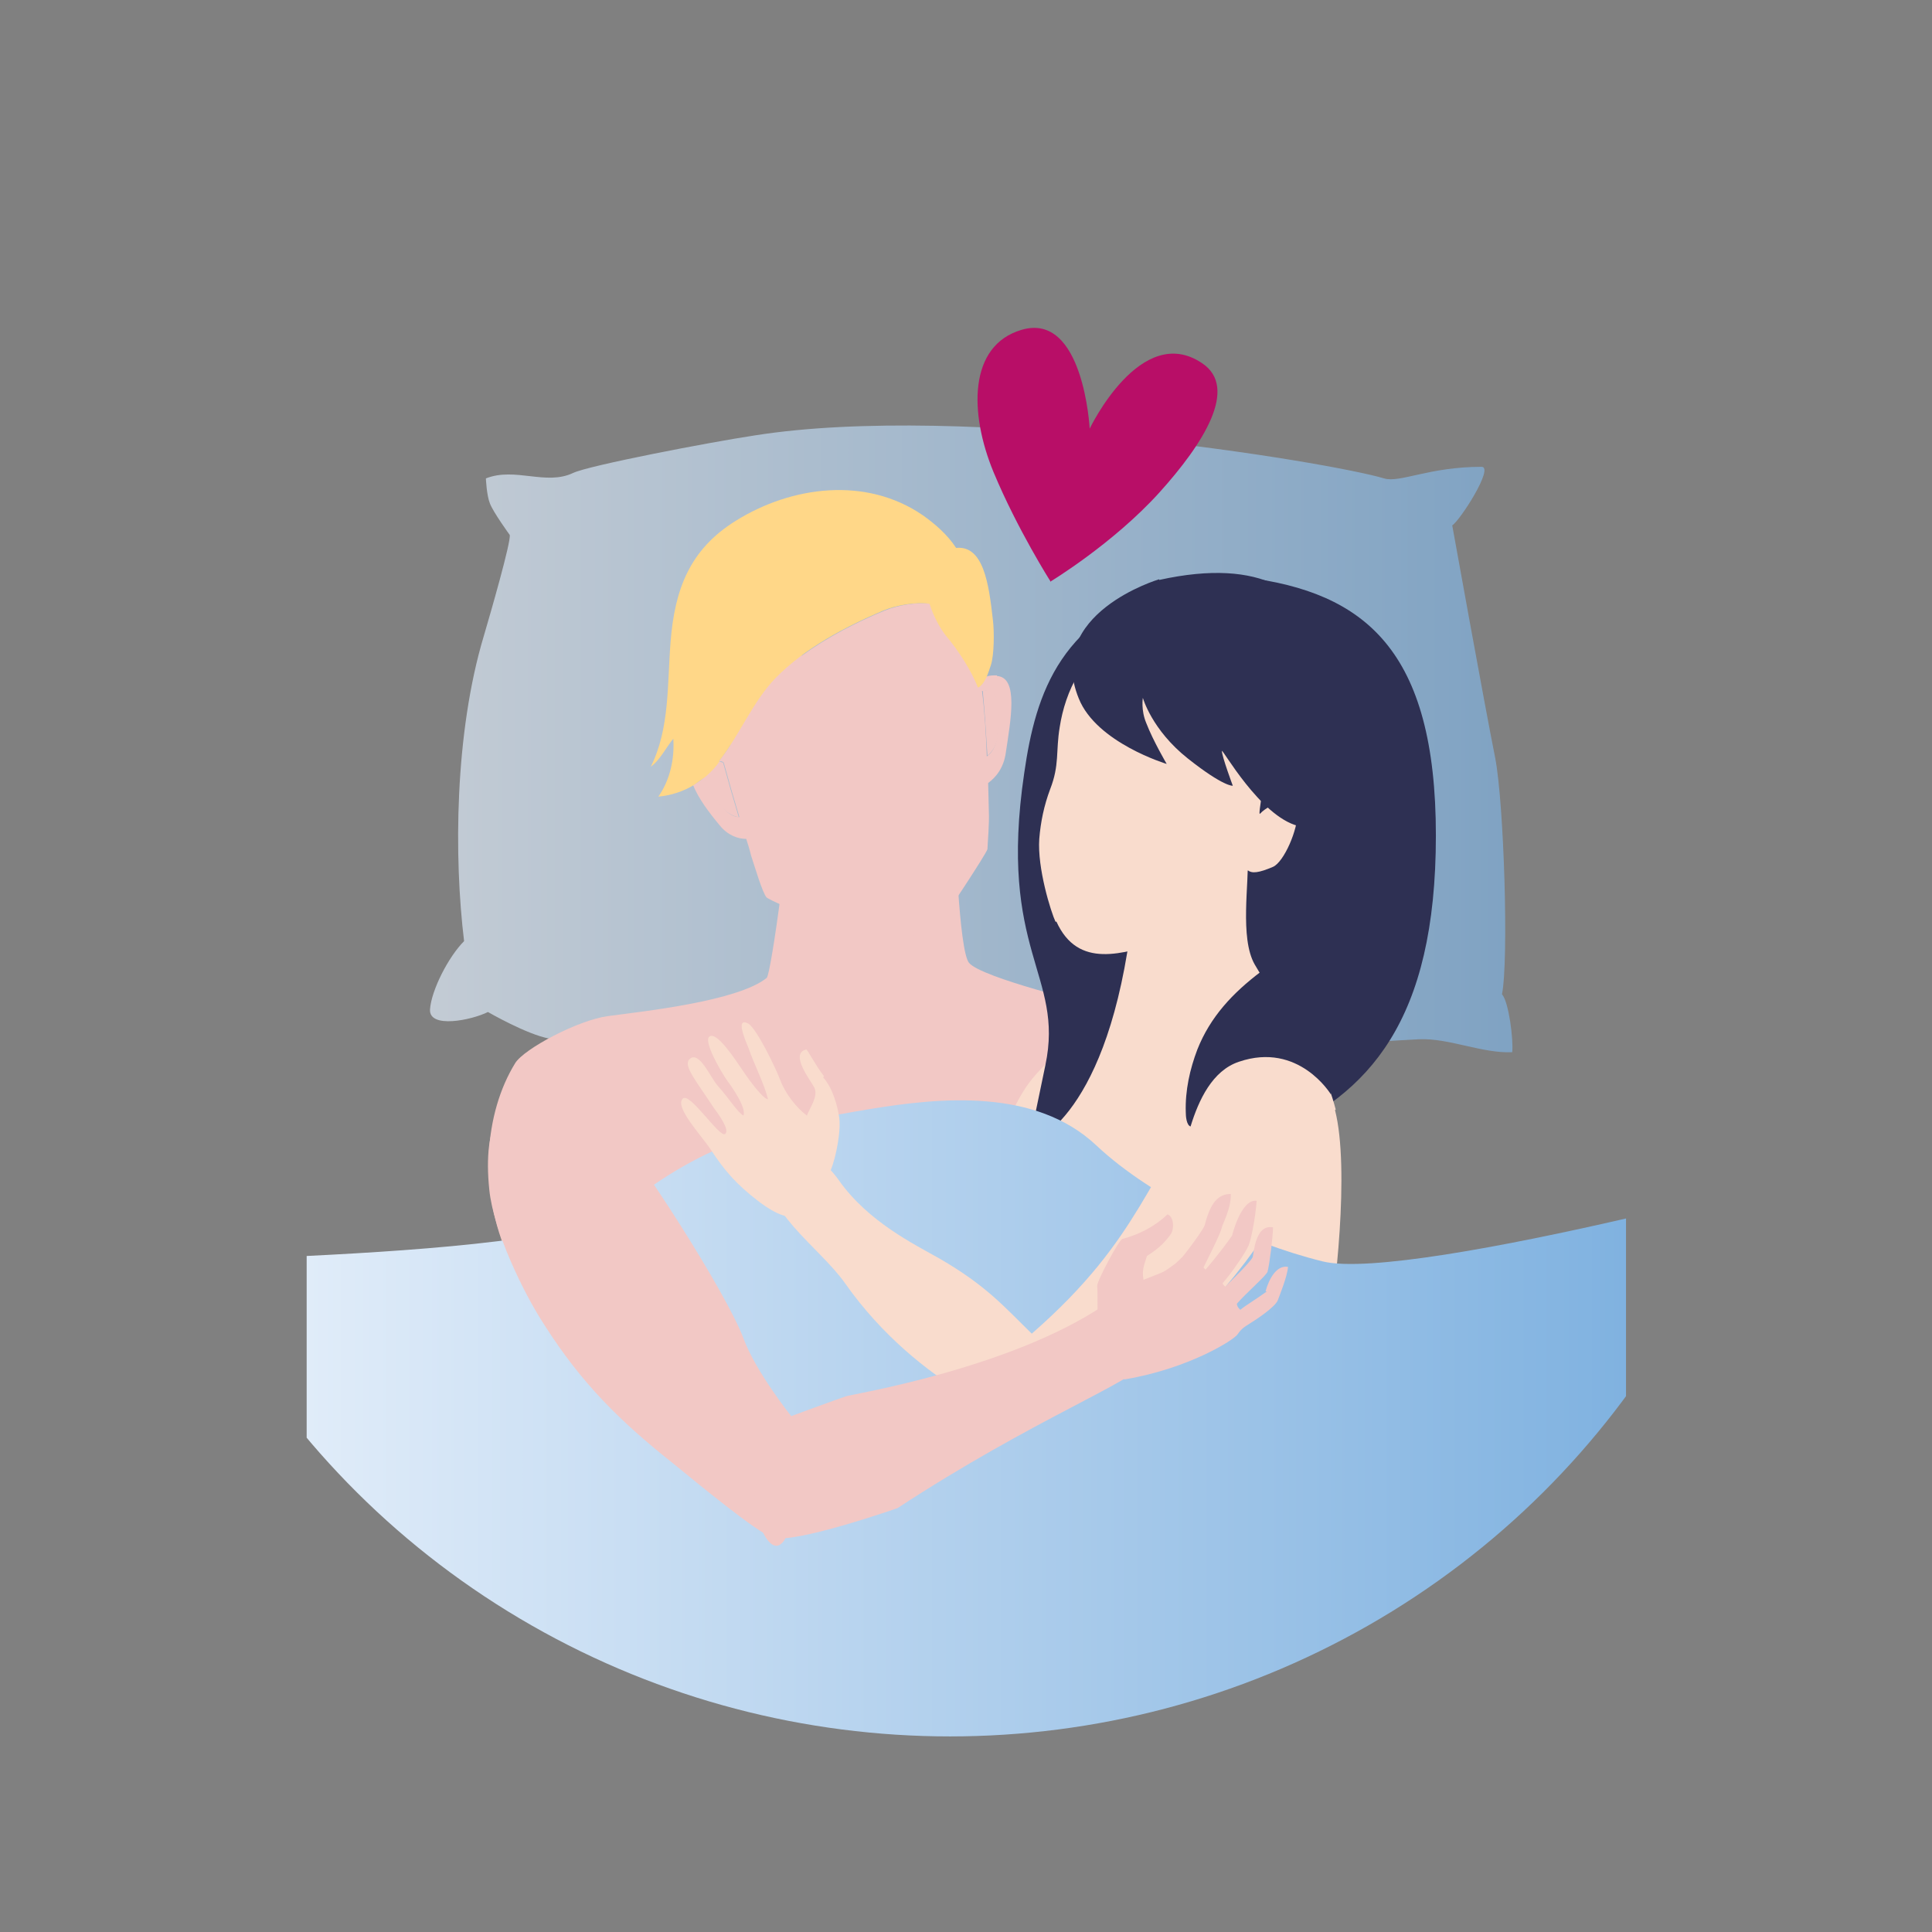 <?xml version="1.0" encoding="UTF-8"?>
<svg xmlns="http://www.w3.org/2000/svg" xmlns:xlink="http://www.w3.org/1999/xlink" version="1.1" viewBox="0 0 283.5 283.5">
  <rect x="0" y="0" width="283.5" height="283.5" fill="#808080" stroke="none"/>
  <defs>
    <style>
      .cls-1 {
        fill: none;
      }

      .cls-2 {
        fill: #b80e67;
      }

      .cls-3 {
        fill: #f2c8c5;
      }

      .cls-4 {
        fill: #f9dccd;
      }

      .cls-5 {
        fill: url(#Unbenannter_Verlauf_5-2);
      }

      .cls-5, .cls-6 {
        isolation: isolate;
      }

      .cls-7 {
        fill: #ffd788;
      }

      .cls-8 {
        fill: #6b5c53;
      }

      .cls-9 {
        fill: #f3ba96;
      }

      .cls-10 {
        clip-path: url(#clippath);
      }

      .cls-6 {
        fill: url(#Unbenannter_Verlauf_5);
        opacity: .7;
      }

      .cls-11 {
        fill: #2e3053;
      }
    </style>
    <clipPath id="clippath">
      <ellipse class="cls-1" cx="139.4" cy="133.2" rx="122.8" ry="121.6"/>
    </clipPath>
    <linearGradient id="Unbenannter_Verlauf_5" data-name="Unbenannter Verlauf 5" x1="63" y1="108.7" x2="221.9" y2="108.7" gradientUnits="userSpaceOnUse">
      <stop offset="0" stop-color="#e0ecf9"/>
      <stop offset="1" stop-color="#80b2e0"/>
    </linearGradient>
    <linearGradient id="Unbenannter_Verlauf_5-2" data-name="Unbenannter Verlauf 5" x1="45" y1="210.6" x2="238.6" y2="210.6" xlink:href="#Unbenannter_Verlauf_5"/>
  </defs>
  <!-- Generator: Adobe Illustrator 28.6.0, SVG Export Plug-In . SVG Version: 1.2.0 Build 709)  -->
  <g>
    <g id="Ebene_1">
      <g class="cls-10">
        <g>
          <path class="cls-6" d="M219.4,111.2c-1.6-8-6.3-34.1-6.3-34.1,1.2-.8,6.2-8.6,4.3-8.6-7.7,0-12,2.4-14.3,1.7-8-2.4-61.5-11.2-92.4-6.3-6.6,1-24.3,4.4-26.6,5.5-4,1.9-8.5-.9-12.8.8,0,0,.1,2.5.6,3.7.5,1.3,2.9,4.6,2.9,4.6.2,1-2.8,11.4-3.8,14.8-4.3,14.3-4.4,32.5-2.9,44.8-2.3,2.3-4.8,7.2-5,10-.2,2.9,6.1,1.6,8.5.4,0,0,5.7,3.3,9,3.9,6.5,1.2,11.5,1.2,17.9.4,9.9-1.2,19.5-3.5,29.5-2.9,10.8.7,23.3,5,34.1,5,11.6,0,41.4-2.2,46.1-2.4,4.4-.2,9.3,2.1,13.7,1.9.2-1.8-.5-7.4-1.5-8.5,1-5,.3-28-1-34.7Z"/>
          <path class="cls-11" d="M182.6,84.7c17.7,2.2,28.1,10.7,28.1,37.9s-9.8,38-24.3,44.2c-14.6,6.1-37.8-86.4-3.8-82.1Z"/>
          <path class="cls-3" d="M162.5,148c-2.6-.7-18.4-4.5-20.3-6.7-1.5-1.8-2.1-19.4-2.2-24.4-3.5-1.2-14.1.2-23.9.5,0,3.1-2.9,25.5-3.6,26.1-4.2,3.4-18,4.9-23.3,5.6-4.4.6-12.3,4.8-13.6,6.9-4.5,7.3-5.5,18.6-.9,28.7,2.5,5.4,4.5,11.9,7.1,17.2,2.3,4.7,16.9,16.2,24.2,20.2,6.6,3.6,7.4,2.6,9.3,3,14.5,3.2,27.5-6,38.1-13.4,24.4-16.9,21.9-60.1,9-63.7Z"/>
          <path class="cls-4" d="M196,162.8c-2.4-9.1-6.7-12.3-11.9-21.3-2.2-3.9-.8-11.9-1-16-.2-4.5-13.4,5-16.1,5.7l-1.1,3.9c-1.5,4.5-2,9.8-5,13.5-2.4,3-7.6,7.2-9.9,10.3-2.2,3-4.2,7.9-5.2,11.4-.6,2.2,0,.2,0,2.5,0,2.2-.4,4.7,0,6.8.4,2.6,2.7,2.9,5,3.4,5.8,1.4,11.6,2.3,17.4,3.7,7.6,1.9,25.6,14.3,26.5,9.9,1.2-6.2,3.4-25.1,1.2-33.7Z"/>
          <path class="cls-11" d="M173.2,85.3c-17.6,5-21.2,16.3-22.9,28.1-3.9,26.3,5.9,29.6,3.1,42.9-.9,4.4-2.4,11.5-2.4,11.5,0,0,10.9-2.9,14.8-30.6.5-3.7.5-7.5,3-12.9,9.6-20.4,21.4-43.9,4.4-39.1Z"/>
          <path class="cls-5" d="M238.6,232.6v-53.8c-17.8,4.1-38,7.9-44.5,6.3-11-2.7-25-9.3-33.2-17-9-8.5-23.1-7-33-5.4-13.8,2.3-24.2,4.5-36.8,14.8-5.1,4.2-27.8,5.9-46.1,6.8v49.8s52.8,25.4,90.8,25.6,102.8-27.2,102.8-27.2Z"/>
          <path class="cls-4" d="M155,135.2c3.2,7.1,9.8,4.7,15.7,3,6.9-2,9.9-6.9,12.4-10.5.6.5,1.6.4,3.7-.5,1.6-.7,3.7-5.5,3.6-8.1-.1-2.4-3.9-1.4-5.5.3-.8.9,4.8-22-1.4-27.2-5.9-5-11.5-1.9-19,1.2-5.5,2.2-8.2,8.1-9,13.3-.6,3.6,0,5.5-1.4,9.1-.9,2.4-1.4,4.8-1.6,7.3-.3,4.3,1.7,10.7,2.4,12.2Z"/>
          <path class="cls-4" d="M190.5,155.2c-1.6-.9-7.3-1-12.4,5.1-9.8,11.7-10.3,21.1-26.7,35.4-4-3.9-6.6-7-13.5-11-3.7-2.1-10.5-5.4-14.8-11.5-1.6-2.3-9.2-10.6-10.5-2.6-1.1,6.9,7.6,12.3,11.4,17.7,10.9,15.5,26.6,20.7,26.6,20.7,0,0,12.7-5.8,16.8-8.7,10.9-7.7,18.4-18.5,23.2-27.4,3.4-6.1,4.3-15.4,0-17.8Z"/>
          <path class="cls-4" d="M120.9,157.9c-1.2-1.5-2.4-3.9-2.6-3.9-2.5.6.7,4.6,1.2,5.6.6,1.3-.7,3-1.1,4.1-1.6-1.2-3.2-3.3-3.9-5.2-.6-1.6-3.4-7.5-4.7-8.3-1.9-1-.5,2.3,0,3.5.9,2.6,2.3,5.2,2.9,7.6-.7,0-2.7-2.7-3.7-4.2-1.1-1.6-3.8-5.8-4.9-5-.9.6,1.5,4.9,2.7,6.6.9,1.2,2.7,3.9,2.3,5-.9-.5-2.1-2.5-3.8-4.4-1-1.1-2.7-5.2-4.1-3.9-1,.9.8,3,3.5,7.1.5.7,2.5,3.3,1.7,3.9-.8.6-5.2-6.2-6.2-5.2-1.3,1.2,2.8,5.5,4.1,7.5,2.1,3.2,3.8,5.1,6.9,7.5,3.3,2.5,5.2,3,7.9,1.6,1.4-.8,1.8-3.7,2.8-6.1.8-1.9,1.6-6.1,1.2-8-.2-1.2-.8-3.9-2.3-5.6Z"/>
          <path class="cls-3" d="M161.9,191.6c-13.9,9.3-37,13-37.8,13.3-1.2.4-8,2.9-8,2.9,0,0-5.2-6.5-7-11.4-2.5-6.7-15.6-27.1-19.5-31.1-4.8-4.8-19.9-11-17.8,9.3.6,5.9,4.9,15,8.2,20,5.3,8.3,10.9,13.9,18.6,20,3.8,3.1,12.4,10.2,14.7,11,3,1.1,18.4-4.3,18.4-4.3,20-13.1,35-18.7,36.2-21.3,1.2-2.6-4.3-9.7-6.1-8.5Z"/>
          <path class="cls-3" d="M114.3,218.9c-.3-.7-2.6-2.3-2.6-2.3-2.6,2.2.8,13.3,3.4,9.4.8-1.3.2-5.2-.8-7.1Z"/>
          <path class="cls-3" d="M185.9,189.5c-1.8,1.3-2.9,1.9-3.9,2.7,0,0-.5-.4-.5-.9,1.4-1.6,4.4-4.2,4.5-4.7.3-1.1.8-5.2.8-6.5-2.7-.5-2.8,4-3,4.4-.4.8-3.4,3.7-4,4.3,0,0-.3-.2-.4-.5,1.1-1.2,3.4-4.5,3.8-5.5.3-.6,1-3.8,1.2-6.6-2.3-.3-3.6,5.1-3.6,5.1-1.8,2.6-3.9,5-3.9,5l-.3-.3c.6-1.3,2.4-4.7,2.7-5.9,0-.3,1.4-2.8,1.3-4.9-1.9,0-3,1.4-3.8,4.5,0,.3-1.5,2.5-3.1,4.5-.1.2-.9.9-1.2,1.2-2.1,1.5-1.2,1-4.7,2.4-.3-1.6.2-2.4.5-3.5,1.9-1.2,2.7-2.1,3.5-3.2.5-.7.5-2.6-.5-2.9-.6.6-2.8,2.6-6.6,3.6-.5.1-3.8,6.3-3.7,6.9.1.5,0,5.9.1,6.4.4,1.4-.4.3,0,1.7.2.5,3,5.7,4,5.6,9.4-1.6,16-5.8,16.5-6.6.6-.9,1.2-1.2,1.5-1.4,1.3-.8,4-2.6,4.4-3.6.3-.8,1.4-3.5,1.5-4.9-1.7-.3-2.8,1.8-3.3,3.6Z"/>
          <path class="cls-2" d="M154.2,85.3s9.1-5.5,15.9-13c6.5-7.2,11.7-15.4,6.3-19-9-6.1-16.5,9.6-16.5,9.6,0,0-.9-17.2-10-14.5-7.8,2.3-7.7,12.2-4.1,20.9,3.5,8.4,8.4,16.1,8.4,16.1Z"/>
          <path class="cls-8" d="M198.1,119.1s0,0,0,0c0,0,0,0,0,0,0,0,0,0,0,0Z"/>
          <path class="cls-1" d="M135.6,128.5c0,.4,0,.9,0,1.4.4-.7,1-1.6,1.4-2.5-.6.5-1.2.8-1.5,1.1Z"/>
          <path class="cls-11" d="M170.1,85s-16.9,5-11.8,17.5c2.6,6.5,12.9,9.6,12.9,9.6,0,0-2-3.4-3-6-.8-1.9-.5-3.7-.5-3.7,0,0,1.3,4.7,6.6,8.9,5.3,4.2,6.6,4,6.6,4,0,0-1.6-4.3-1.6-5.1,0-.5,5.6,9.6,11.2,11,5.6,1.4,4.3-6.2,4.9-10,.6-3.8,5.5-32.9-25.3-26.1Z"/>
          <path class="cls-3" d="M146.3,108.3c.5-3,.6-6.9-1.3-7-.3,0-.6,0-.8,0,.3,3.1.5,6.5.7,9.6.6-.5,1.3-1.4,1.5-2.7Z"/>
          <path class="cls-3" d="M103.3,114c.3,1.4,1.6,3.2,2.8,4.6.7.8,1.6,1.2,2.3,1.3-.7-2.3-1.5-5.1-2.3-8-.2,0-.5-.2-.7-.2-.7.8-1.4,1.6-2.1,2.3Z"/>
          <path class="cls-9" d="M129.9,121.8c-.4.8-1.1,1.8-2.4,2.7,1.9-.3,3.9-.9,5.6-1.6-1.4-.2-2.5-.8-3.2-1.1Z"/>
          <path class="cls-3" d="M146.3,99.1c-.6,0-1.1,0-1.6.2-.3.6-.5,1-.8,1.3,0-.4,0-.8,0-1.2,0-.7-.1-1.4-.4-2-.2-.6-.4-1.2-.9-1.5,0,0-.1-.2-.2-.2-.4-.5-1.2-.6-1.7-.3,0,0-.1,0-.1,0-.5-.7-1-1.4-1.5-2-1-1.2-1.9-2.9-2.5-4.8-1.9-.3-4.9.2-6.8,1-4.1,1.7-8.4,3.9-12.1,6.6-2-.6-3.7,1-4.7,2.6-.1.2-.3.4-.4.7-.7.2-1.3.6-1.8,1-.5.4-.8.9-1.1,1.4-.3.5-.5,1-.7,1.5-.5.4-1,.9-1.3,1.5-.3.6-.5,1.2-.6,1.9,0,.1,0,.2,0,.3,0,.3,0,.5-.1.8,0,.3,0,.5,0,.8,0,.2.1.4.2.6-.5.8-1.1,1.6-1.7,2.4.3,0,.5,0,.7.2.8,2.9,1.6,5.7,2.3,8-.7,0-1.6-.4-2.3-1.3-1.2-1.4-2.5-3.2-2.8-4.6-.5.5-1.1.9-1.7,1.2.8,2,2.4,4.1,3.9,5.9,1.2,1.5,2.7,2,3.9,2,.5,1.5.7,2.4.7,2.4.5,1.5,1.7,5.6,2.3,6.2.7.6,14.5,6.7,16.6,6.7s8-2.2,8.5-2.6c.4-.3,7.2-10.6,7.3-11.2,0-.6.3-3.8.2-5.6,0-.6-.1-3.9-.1-4.1,1.1-.8,2.3-2.2,2.6-4.5.7-4.7,1.9-11-1.3-11.2ZM142.5,95.8c-.2-.1-.2-.2,0,0,0,0,0,0,0,0ZM146.3,108.3c-.2,1.3-.8,2.2-1.5,2.7-.1-3.1-.3-6.5-.7-9.6.2,0,.5-.1.8,0,1.9,0,1.8,4,1.3,7Z"/>
          <path class="cls-7" d="M105.5,111.7c3-3.8,5-8.8,8.3-12.2,4.3-4.4,10.2-7.5,15.8-9.9,1.9-.8,4.9-1.3,6.8-1,.6,1.9,1.6,3.7,2.5,4.8,1.7,2,3.7,5.1,4.6,7.5.5-.2.9-.8,1.3-1.6.2-.5.4-1.1.6-1.7.5-1.5.5-5,.3-6.6-.6-5.4-1.4-11-5.4-10.6-1.3-2-3.2-3.6-4.9-4.8-8.3-5.7-19.2-4.3-27.4.8-6.8,4.2-9,10.1-9.6,17.8-.5,6.2-.1,12.7-2.9,18.3,1.3-.9,2.3-2.9,3.3-4.1.2,3-.5,6.1-2.2,8.5,2-.2,3.7-.8,5.2-1.7.6-.4,1.1-.8,1.7-1.2.8-.7,1.5-1.4,2.1-2.3Z"/>
          <path class="cls-11" d="M191.5,137.3c-2.2,1.6-4.3,3.6-6.5,5.3-4.1,3.1-7.4,6.6-9.3,11.4-1.1,2.9-1.8,6-1.7,9.2,0,.6.1,1.9.7,2.1,1.2-3.9,3.2-8.2,7.1-9.5,8.8-3,13.5,4.8,13.5,4.8l2.2-21.3c1.1-.6-6.1-1.6-6.1-1.9Z"/>
        </g>
      </g>
    </g>
  </g>
</svg>
